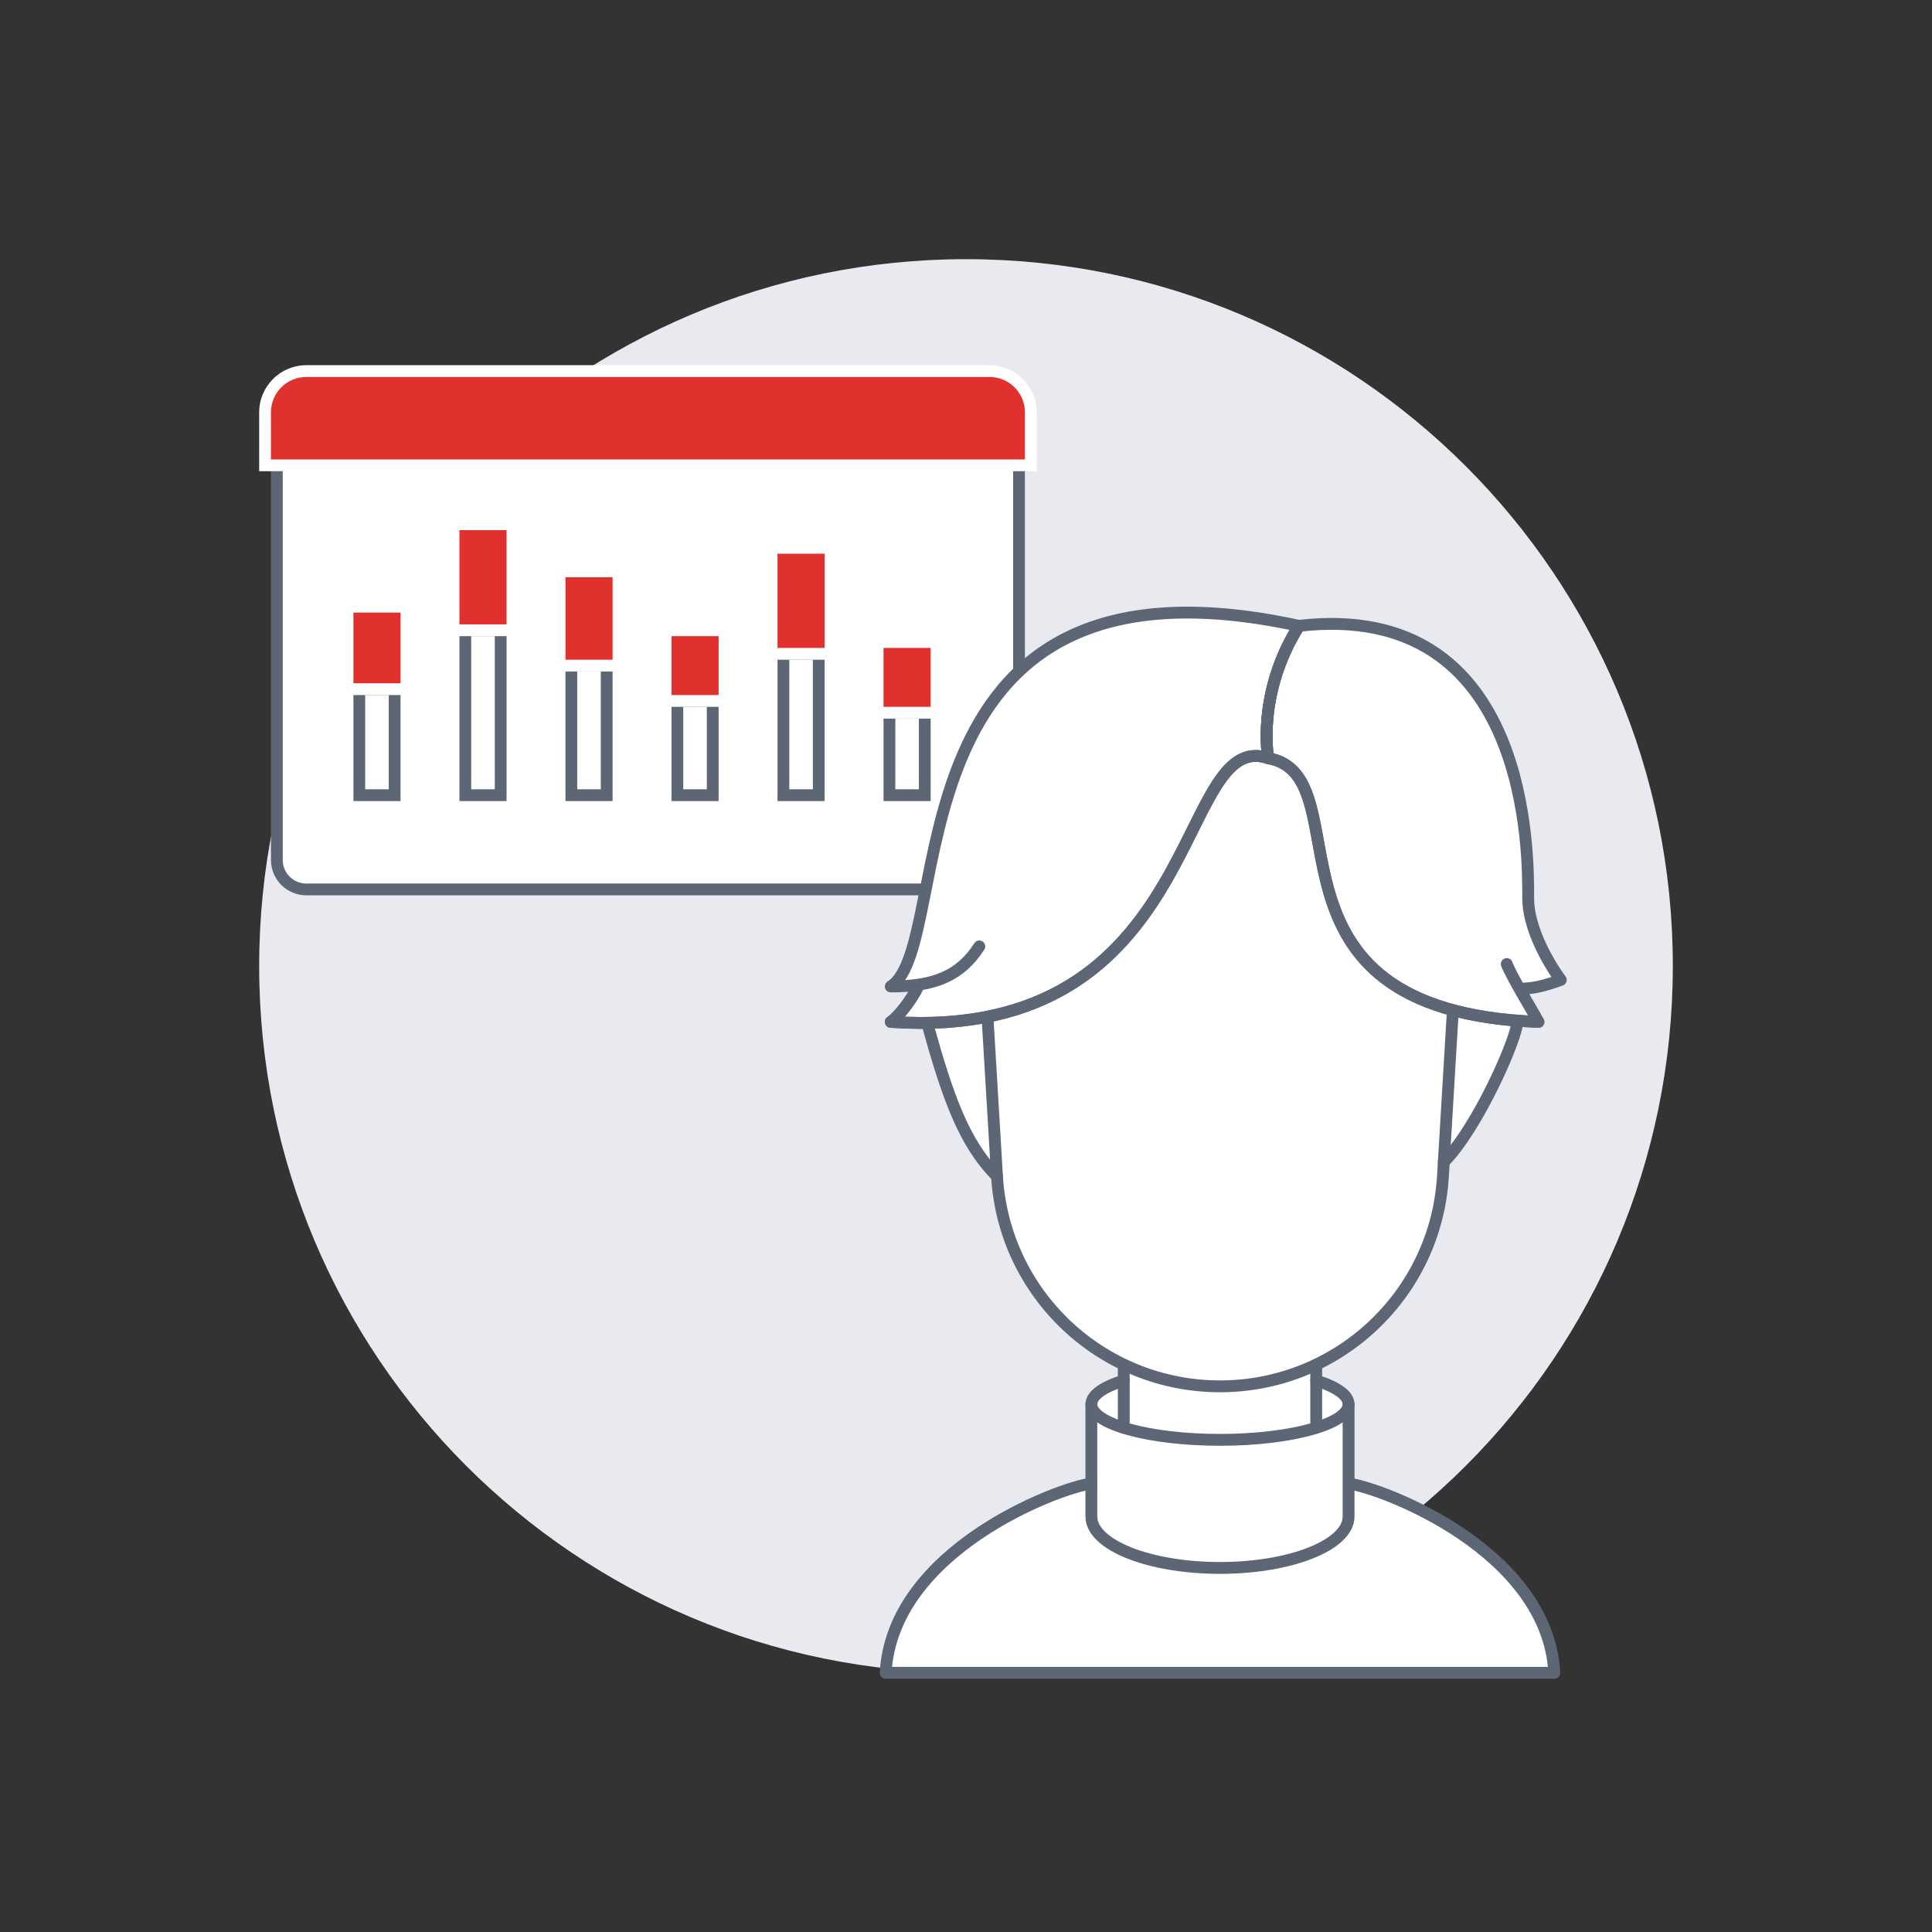 <svg width="164" height="164" viewBox="0 0 164 164" fill="none" xmlns="http://www.w3.org/2000/svg">
<rect x="0" y="0" width="164" height="164" fill="#333333" stroke="none"/>
<g clip-path="url(#clip0_1052_9172)">
<path d="M82 142C115.137 142 142 115.137 142 82C142 48.863 115.137 22 82 22C48.863 22 22 48.863 22 82C22 115.137 48.863 142 82 142Z" fill="#E9EAF0"/>
<path d="M84 32.5H26C24.619 32.5 23.5 33.619 23.5 35V73C23.5 74.381 24.619 75.5 26 75.5H84C85.381 75.5 86.5 74.381 86.5 73V35C86.5 33.619 85.381 32.5 84 32.5Z" fill="white"/>
<path d="M84 33C85.103 33 86 33.897 86 35V73C86 74.103 85.103 75 84 75H26C24.897 75 24 74.103 24 73V35C24 33.897 24.897 33 26 33H84ZM84 32H26C24.343 32 23 33.343 23 35V73C23 74.657 24.343 76 26 76H84C85.657 76 87 74.657 87 73V35C87 33.343 85.657 32 84 32Z" fill="#5D6674"/>
<path d="M22.5 39.5V35C22.5 33.07 24.07 31.5 26 31.5H84C85.93 31.5 87.5 33.07 87.5 35V39.5H22.5Z" fill="#E1312F"/>
<path d="M84 32C85.657 32 87 33.343 87 35V39H23V35C23 33.343 24.343 32 26 32H84ZM84 31H26C23.794 31 22 32.794 22 35V40H88V35C88 32.794 86.206 31 84 31Z" fill="white"/>
<path d="M33.5 58.5H30.5V67.5H33.5V58.5Z" fill="white"/>
<path d="M33 59V67H31V59H33ZM34 58H30V68H34V58Z" fill="#5D6674"/>
<path d="M42.5 53.5H39.5V67.5H42.5V53.5Z" fill="white"/>
<path d="M42 54V67H40V54H42ZM43 53H39V68H43V53Z" fill="#5D6674"/>
<path d="M51.5 56.5H48.5V67.5H51.5V56.5Z" fill="white"/>
<path d="M51 57V67H49V57H51ZM52 56H48V68H52V56Z" fill="#5D6674"/>
<path d="M60.5 59.5H57.5V67.5H60.5V59.5Z" fill="white"/>
<path d="M60 60V67H58V60H60ZM61 59H57V68H61V59Z" fill="#5D6674"/>
<path d="M69.5 55.5H66.5V67.5H69.5V55.5Z" fill="white"/>
<path d="M69 56V67H67V56H69ZM70 55H66V68H70V55Z" fill="#5D6674"/>
<path d="M78.5 60.5H75.5V67.5H78.5V60.5Z" fill="white"/>
<path d="M78 61V67H76V61H78ZM79 60H75V68H79V60Z" fill="#5D6674"/>
<path d="M34.5 51.5H29.5V58.5H34.5V51.5Z" fill="#E1312F"/>
<path d="M34 52V58H30V52H34ZM35 51H29V59H35V51Z" fill="white"/>
<path d="M43.5 44.5H38.5V53.5H43.5V44.5Z" fill="#E1312F"/>
<path d="M43 45V53H39V45H43ZM44 44H38V54H44V44Z" fill="white"/>
<path d="M52.5 48.5H47.5V56.5H52.5V48.5Z" fill="#E1312F"/>
<path d="M52 49V56H48V49H52ZM53 48H47V57H53V48Z" fill="white"/>
<path d="M61.5 53.5H56.5V59.5H61.5V53.5Z" fill="#E1312F"/>
<path d="M61 54V59H57V54H61ZM62 53H56V60H62V53Z" fill="white"/>
<path d="M70.5 46.5H65.5V55.5H70.5V46.5Z" fill="#E1312F"/>
<path d="M70 47V55H66V47H70ZM71 46H65V56H71V46Z" fill="white"/>
<path d="M79.5 54.5H74.5V60.5H79.5V54.5Z" fill="#E1312F"/>
<path d="M79 55V60H75V55H79ZM80 54H74V61H80V54Z" fill="white"/>
<path d="M131.942 142H75.18C75.741 131.604 89.82 126.293 92.626 125.934H92.649V128.729C92.649 131.143 97.532 133.097 103.561 133.097C109.59 133.097 114.473 131.143 114.473 128.729V125.934H114.496C117.303 126.293 131.381 131.604 131.942 142Z" fill="white"/>
<path d="M114.473 119.198V128.729C114.473 131.143 109.59 133.097 103.561 133.097C97.532 133.097 92.648 131.143 92.648 128.729V119.198C92.648 119.973 93.681 120.669 95.399 121.196V121.208C97.386 121.825 100.305 122.218 103.561 122.218C106.817 122.218 109.747 121.825 111.734 121.196C113.44 120.669 114.473 119.961 114.473 119.198Z" fill="white"/>
<path d="M123.444 85.776L123.298 86.315L122.557 98.642L122.489 99.854C122.063 106.961 117.774 112.956 111.723 115.83C109.253 117.02 106.48 117.682 103.561 117.682L95.41 115.841L90.56 112.53C87.159 109.318 84.936 104.862 84.632 99.854L83.824 86.315V86.303C101.888 82.7 100.664 61.986 107.659 64.355C115.113 65.691 107.558 81.599 123.444 85.776Z" fill="white"/>
<path d="M129.731 85.226C130.079 85.832 130.404 86.382 130.595 86.741C129.978 86.719 129.383 86.685 128.81 86.629C126.778 86.483 125.005 86.18 123.444 85.776C107.558 81.599 115.114 65.691 107.659 64.355C107.659 64.355 106.626 58.899 110.264 53.128C130.045 50.827 129.72 72.899 129.72 76.222C129.72 79.545 132.493 83.183 132.493 83.183C131.224 83.643 130.236 83.924 129.035 83.924C129.237 84.35 129.473 84.777 129.731 85.226Z" fill="white"/>
<path d="M107.659 64.355C100.664 61.986 101.888 82.7 83.824 86.303C82.275 86.606 80.568 86.797 78.705 86.82C78.469 86.82 78.222 86.831 77.986 86.831C77.223 86.831 76.437 86.797 75.617 86.741C76.201 86.371 77.178 85.113 77.706 84.17L77.638 83.621C77.02 83.699 76.347 83.733 75.617 83.733C81.309 80.095 74.584 45.37 110.263 53.128C106.626 58.899 107.659 64.355 107.659 64.355Z" fill="white"/>
<path d="M84.632 99.854C81.804 97.025 80.411 93.006 78.705 86.831H77.986C78.222 86.831 78.469 86.82 78.705 86.82C80.569 86.797 82.275 86.606 83.824 86.303V86.315L84.632 99.854Z" fill="white"/>
<path d="M128.81 86.629V86.64C128.81 88.122 125.397 95.813 122.557 98.642L123.298 86.315L123.444 85.776C125.004 86.18 126.778 86.483 128.81 86.629Z" fill="white"/>
<path d="M111.734 115.853V121.196C109.747 121.825 106.817 122.218 103.561 122.218C100.306 122.218 97.387 121.825 95.399 121.208V115.853L95.411 115.841L103.561 117.682C106.48 117.682 109.253 117.02 111.723 115.83L111.734 115.853Z" fill="white"/>
<path d="M95.399 117.189V121.196C93.681 120.669 92.648 119.973 92.648 119.198C92.648 118.424 93.681 117.727 95.399 117.189Z" fill="white"/>
<path d="M114.474 119.198C114.474 119.961 113.441 120.669 111.734 121.196V117.189C113.441 117.727 114.474 118.424 114.474 119.198Z" fill="white"/>
<path d="M114.495 125.937C117.304 126.296 131.375 131.606 131.939 141.999H75.18C75.743 131.606 89.814 126.296 92.623 125.937" stroke="#5D6674" stroke-width="1.005" stroke-linecap="round" stroke-linejoin="round"/>
<path d="M92.642 119.197V128.731C92.642 131.141 97.529 133.095 103.559 133.095C109.588 133.095 114.476 131.141 114.476 128.731V119.197" stroke="#5D6674" stroke-width="1.005" stroke-linecap="round" stroke-linejoin="round"/>
<path d="M123.295 86.313L122.486 99.852C121.887 109.866 113.591 117.681 103.559 117.681C93.527 117.681 85.231 109.866 84.632 99.852L83.823 86.313" stroke="#5D6674" stroke-width="1.005" stroke-linecap="round" stroke-linejoin="round"/>
<path d="M107.652 64.358C116.037 65.861 105.437 85.811 130.593 86.744" stroke="#5D6674" stroke-width="1.005" stroke-linecap="round" stroke-linejoin="round"/>
<path d="M129.032 83.924C130.236 83.924 131.226 83.638 132.49 83.184C132.49 83.184 129.722 79.546 129.722 76.223C129.722 72.901 130.038 50.831 110.262 53.125C106.623 58.899 107.652 64.358 107.652 64.358C116.037 65.861 105.437 85.811 130.592 86.744C130.013 85.664 128.325 82.939 127.903 81.83" stroke="#5D6674" stroke-width="1.005" stroke-linecap="round" stroke-linejoin="round"/>
<path d="M110.263 53.125C106.624 58.899 107.653 64.358 107.653 64.358C99.742 61.668 102.353 88.564 75.615 86.744C76.288 86.313 77.454 84.745 77.899 83.787" stroke="#5D6674" stroke-width="1.005" stroke-linecap="round" stroke-linejoin="round"/>
<path d="M77.899 83.787C77.454 84.745 76.288 86.313 75.615 86.744C102.353 88.564 99.742 61.668 107.653 64.358C107.653 64.358 106.624 58.899 110.263 53.125C74.587 45.373 81.311 80.099 75.615 83.738C79.412 83.738 81.548 82.789 83.13 80.337" stroke="#5D6674" stroke-width="1.005" stroke-linecap="round" stroke-linejoin="round"/>
<path d="M78.7 86.827C80.414 93.011 81.801 97.02 84.632 99.852" stroke="#5D6674" stroke-width="1.005" stroke-linecap="round" stroke-linejoin="round"/>
<path d="M128.812 86.642C128.812 88.126 125.39 95.807 122.559 98.639" stroke="#5D6674" stroke-width="1.005" stroke-linecap="round" stroke-linejoin="round"/>
<path d="M95.392 115.853V121.204" stroke="#5D6674" stroke-width="1.005" stroke-linecap="round" stroke-linejoin="round"/>
<path d="M111.728 115.853V121.204" stroke="#5D6674" stroke-width="1.005" stroke-linecap="round" stroke-linejoin="round"/>
<path d="M111.727 117.19C113.437 117.724 114.476 118.427 114.476 119.197C114.476 120.868 109.588 122.223 103.559 122.223C97.529 122.223 92.642 120.868 92.642 119.197C92.642 118.427 93.68 117.724 95.391 117.19" stroke="#5D6674" stroke-width="1.005" stroke-linecap="round" stroke-linejoin="round"/>
</g>
<defs>
<clipPath id="clip0_1052_9172">
<rect width="164" height="164" fill="white"/>
</clipPath>
</defs>
</svg>
